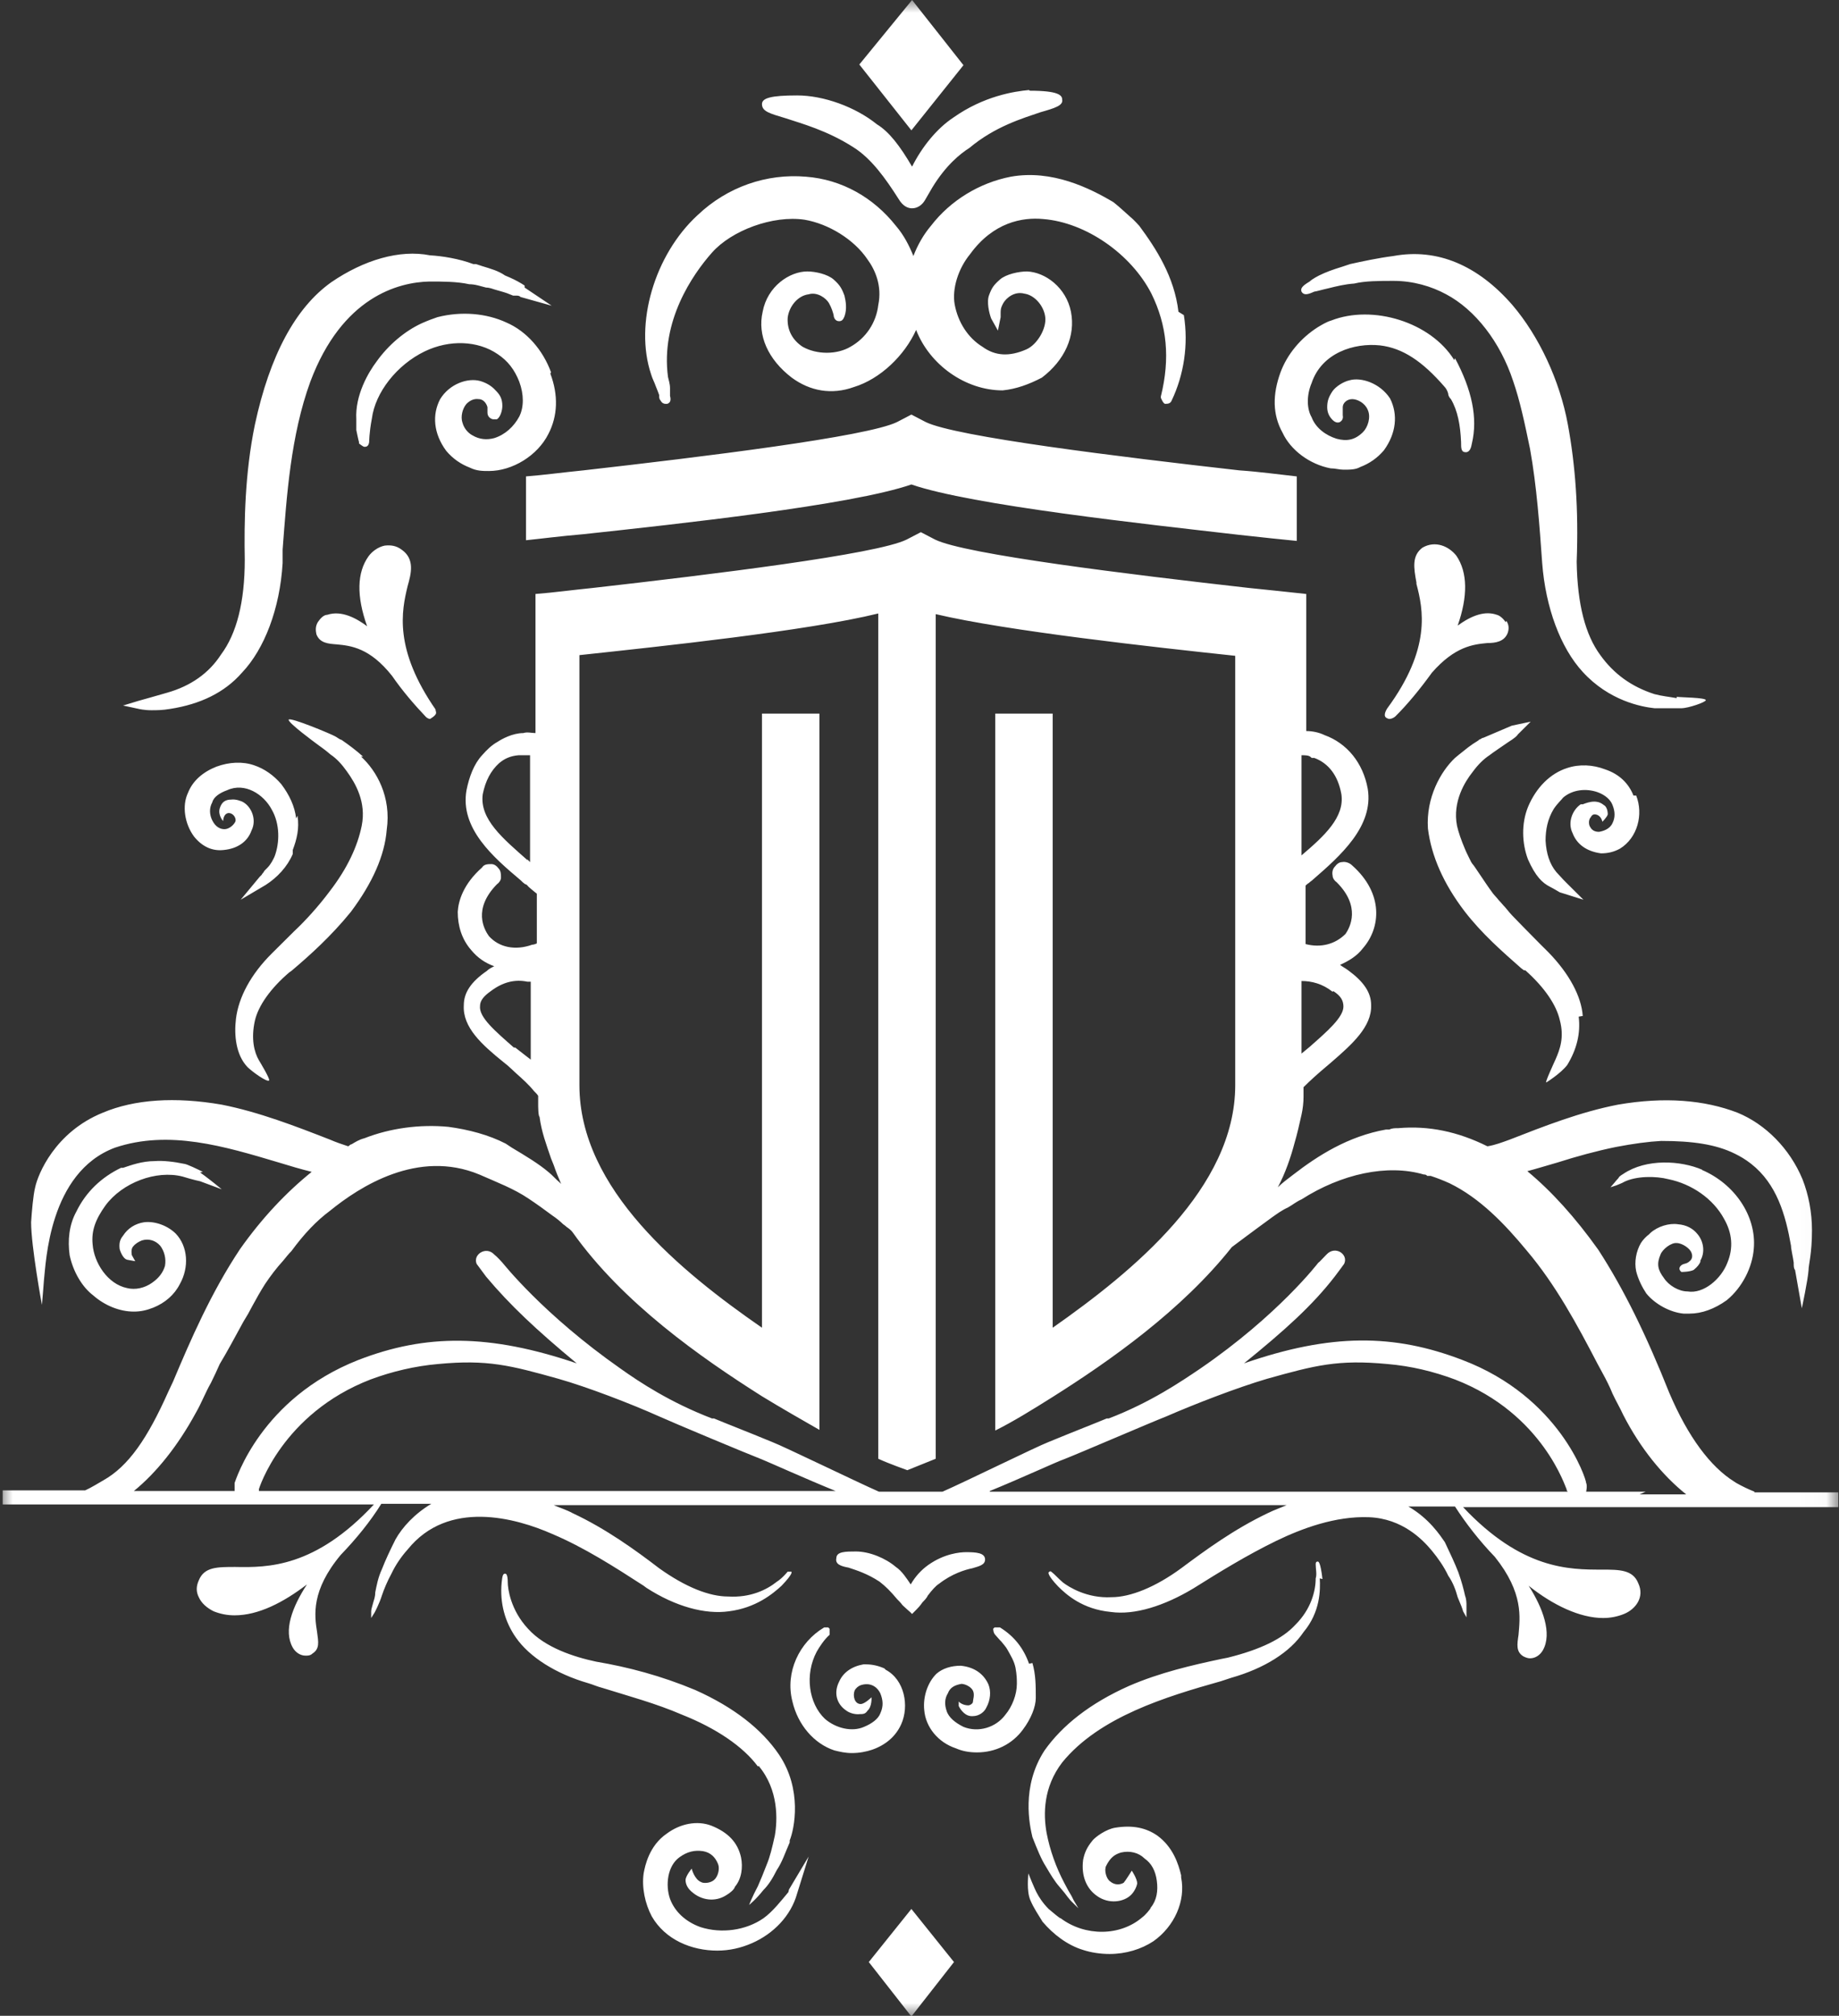 <svg width="73" height="80" viewBox="0 0 73 80" fill="none" xmlns="http://www.w3.org/2000/svg">
<rect x="0" y="0" width="73" height="80" fill="#333333" stroke="none"/>
<g clip-path="url(#clip0_1234_9296)">
<mask id="mask0_1234_9296" style="mask-type:luminance" maskUnits="userSpaceOnUse" x="0" y="0" width="73" height="80">
<path d="M72.973 0H0V80H72.973V0Z" fill="white"/>
</mask>
<g mask="url(#mask0_1234_9296)">
<path d="M64.841 31.573C64.653 31.093 64.278 30.72 63.714 30.533C63.231 30.347 62.694 30.32 62.211 30.48C61.54 30.693 60.977 31.253 60.654 32.027C60.386 32.693 60.413 33.467 60.654 34.107C60.95 34.773 61.218 35.04 61.54 35.2C61.648 35.253 61.916 35.413 61.916 35.413L62.855 35.707L62.157 35.013C62.157 35.013 61.996 34.853 61.782 34.613C61.513 34.293 61.379 33.867 61.352 33.36C61.352 32.933 61.433 32.507 61.674 32.107C61.835 31.867 61.996 31.733 62.05 31.653C62.426 31.333 62.963 31.28 63.419 31.44C63.714 31.547 63.929 31.733 64.009 31.947C64.117 32.213 64.117 32.453 64.009 32.667C63.902 32.907 63.633 32.987 63.472 33.013C63.231 33.013 63.15 32.88 63.097 32.773C63.043 32.613 63.097 32.48 63.15 32.427C63.204 32.32 63.285 32.293 63.419 32.347C63.58 32.427 63.607 32.613 63.607 32.613C63.607 32.613 63.795 32.427 63.821 32.32C63.821 32.16 63.768 32 63.66 31.947C63.499 31.813 63.338 31.813 63.285 31.813C63.124 31.813 62.963 31.867 62.828 31.92H62.748C62.426 32.133 62.211 32.64 62.426 33.067C62.587 33.493 62.963 33.787 63.553 33.867C63.821 33.867 64.063 33.813 64.305 33.68C65.002 33.253 65.244 32.32 64.949 31.573M62.828 40.32C62.775 39.547 62.292 38.64 61.46 37.787L61.138 37.467C60.816 37.147 60.118 36.427 60.118 36.427C59.983 36.293 59.849 36.133 59.742 36C59.661 35.92 59.581 35.813 59.5 35.733C59.42 35.627 59.259 35.467 59.232 35.413C58.99 35.093 58.481 34.293 58.454 34.293L58.4 34.213C58.4 34.213 58.185 33.787 58.158 33.707C57.998 33.333 57.89 33.013 57.837 32.773C57.649 31.813 58.158 31.013 58.454 30.64C58.669 30.347 58.883 30.133 59.125 29.973C59.259 29.867 59.581 29.653 59.849 29.467C60.145 29.28 60.225 29.2 60.252 29.147L60.762 28.64L60.01 28.8C60.01 28.8 59.071 29.2 58.883 29.28C58.883 29.28 58.83 29.28 58.776 29.333C58.722 29.333 58.695 29.387 58.642 29.413C58.373 29.573 58.185 29.733 57.917 29.947L57.756 30.08C57.192 30.613 56.602 31.653 56.682 32.88C56.817 33.973 57.3 35.067 58.132 36.16C58.83 37.067 59.661 37.787 60.386 38.427L60.493 38.507H60.547C61.325 39.2 61.782 39.893 61.916 40.48C62.104 41.173 61.916 41.653 61.755 42.027C61.648 42.267 61.325 42.96 61.379 42.96C61.379 42.96 61.943 42.613 62.211 42.267C62.587 41.653 62.748 41.013 62.667 40.347M59.769 24.693C59.661 24.533 59.527 24.427 59.42 24.4C58.964 24.24 58.454 24.4 57.863 24.827C58.266 23.68 58.266 22.72 57.81 22.053C57.514 21.68 56.978 21.44 56.468 21.733C56.038 22.053 56.119 22.533 56.226 23.12V23.173C56.495 24.187 56.817 25.733 55.072 28.107C55.072 28.107 54.884 28.373 55.019 28.48C55.019 28.48 55.099 28.533 55.153 28.533C55.233 28.533 55.34 28.48 55.394 28.427C55.877 27.947 56.36 27.36 56.843 26.693C57.756 25.653 58.481 25.573 59.044 25.52C59.366 25.52 59.715 25.467 59.849 25.12C59.903 24.96 59.903 24.8 59.796 24.64M57.729 14.293C56.79 12.773 54.482 12.08 52.845 12.72C52.657 12.773 52.442 12.907 52.308 12.987C51.637 13.413 51.1 14.053 50.832 14.773C50.51 15.653 50.51 16.453 50.912 17.173C51.234 17.867 51.986 18.427 52.818 18.587C53.006 18.587 53.167 18.64 53.328 18.64C53.596 18.64 53.811 18.64 53.999 18.533C54.347 18.4 54.67 18.187 54.938 17.867C55.421 17.2 55.502 16.453 55.179 15.813C54.777 15.2 54.025 14.96 53.569 15.093C53.328 15.147 53.032 15.333 52.898 15.52C52.737 15.76 52.684 15.92 52.684 16.16C52.684 16.373 52.764 16.533 52.898 16.667C53.032 16.8 53.14 16.773 53.194 16.747C53.274 16.693 53.328 16.613 53.301 16.48V16.427C53.301 16.427 53.301 16.267 53.301 16.16C53.301 16 53.462 15.84 53.676 15.84C53.891 15.84 54.187 16 54.294 16.267C54.428 16.56 54.294 16.96 54.106 17.147C53.784 17.467 53.462 17.52 53.059 17.413C52.63 17.28 52.227 16.987 52.066 16.56C51.878 16.24 51.852 15.707 52.066 15.2C52.469 14 53.757 13.6 54.777 13.707C55.689 13.813 56.468 14.347 57.327 15.333C57.407 15.413 57.461 15.52 57.488 15.627C57.488 15.707 57.541 15.787 57.595 15.84C57.863 16.293 57.971 16.88 57.998 17.547C57.998 17.787 57.998 17.947 58.185 17.947C58.346 17.947 58.4 17.76 58.427 17.6C58.669 16.587 58.427 15.467 57.756 14.213M66.559 27.707C66.264 27.653 65.969 27.627 65.673 27.547C64.761 27.253 64.063 26.747 63.526 26C62.936 25.2 62.614 24 62.587 22.293C62.667 20.213 62.533 18.453 62.238 16.853C61.916 15.093 61.084 13.333 60.037 12.107C58.669 10.533 57.058 9.84 55.314 10.16C54.696 10.24 54.079 10.373 53.596 10.48L53.274 10.587C52.925 10.693 52.63 10.8 52.361 10.933C52.361 10.933 52.093 11.067 51.986 11.173C51.717 11.333 51.61 11.44 51.664 11.573C51.771 11.76 51.986 11.653 52.174 11.573C52.227 11.573 52.496 11.493 52.737 11.44C53.059 11.36 53.381 11.28 53.757 11.253C54.187 11.147 54.777 11.147 55.314 11.147C56.092 11.147 56.817 11.36 57.407 11.68C58.561 12.293 59.554 13.573 60.064 15.12C60.332 15.893 60.52 16.773 60.735 17.813C61.003 19.307 61.111 20.853 61.218 22.347C61.352 24.107 61.943 25.707 62.828 26.667C63.875 27.813 65.163 28.053 65.673 28.107H66.264C66.425 28.107 66.586 28.107 66.747 28.107C67.015 28.107 67.713 27.867 67.713 27.787C67.713 27.68 66.693 27.68 66.559 27.653M11.755 32.48C11.701 32 11.487 31.547 11.165 31.12C10.87 30.773 10.494 30.507 10.091 30.373C9.635 30.213 9.098 30.24 8.588 30.427C8.052 30.64 7.649 30.987 7.461 31.467C7.22 31.973 7.327 32.693 7.703 33.2C8.025 33.6 8.427 33.787 8.884 33.733C9.42 33.68 9.823 33.413 9.984 32.96C10.199 32.533 9.984 32.027 9.662 31.84C9.581 31.787 9.34 31.707 9.179 31.733C8.964 31.733 8.803 31.813 8.723 32.08C8.642 32.347 8.857 32.587 8.857 32.587C8.857 32.587 8.857 32.293 9.071 32.267C9.286 32.267 9.393 32.507 9.34 32.613C9.259 32.773 9.071 32.907 8.91 32.907C8.749 32.907 8.561 32.827 8.427 32.56C8.32 32.347 8.293 32.08 8.427 31.84C8.481 31.627 8.723 31.467 9.018 31.36C9.716 31.04 10.467 31.52 10.789 32.133C11.111 32.693 11.111 33.44 10.896 34C10.843 34.107 10.762 34.293 10.601 34.453C10.601 34.453 10.547 34.507 10.521 34.533C10.521 34.533 10.467 34.587 10.467 34.613C10.467 34.613 10.413 34.667 10.386 34.72C10.386 34.72 10.333 34.773 10.306 34.8L9.554 35.707L10.547 35.12C11.004 34.827 11.406 34.4 11.621 33.893V33.733C11.782 33.307 11.889 32.88 11.809 32.373M14.412 30.027C14.117 29.76 13.822 29.547 13.553 29.36C13.5 29.36 13.366 29.253 13.312 29.227C13.124 29.12 11.514 28.453 11.46 28.56C11.406 28.667 12.534 29.493 12.534 29.493C12.668 29.6 12.882 29.733 13.124 29.947C13.366 30.107 13.58 30.347 13.768 30.613C14.117 31.093 14.546 31.84 14.358 32.773C14.197 33.573 13.795 34.453 13.097 35.36C12.641 35.973 12.104 36.56 11.675 36.96L10.789 37.84C9.957 38.667 9.474 39.573 9.367 40.427C9.286 41.093 9.367 41.867 9.823 42.347C10.011 42.533 10.601 42.96 10.682 42.88C10.735 42.827 10.279 42.08 10.279 42.08C10.091 41.76 9.957 41.227 10.118 40.507C10.252 39.92 10.735 39.227 11.487 38.587L11.567 38.533C12.292 37.92 13.151 37.147 13.929 36.187C14.788 35.04 15.271 33.947 15.351 32.933C15.539 31.627 14.949 30.587 14.332 30.027M17.311 28.187C15.62 25.76 15.942 24.24 16.183 23.253C16.318 22.773 16.479 22.187 15.942 21.813C15.727 21.653 15.513 21.627 15.271 21.653C15.003 21.707 14.761 21.893 14.627 22.08C14.171 22.72 14.144 23.653 14.573 24.853C14.144 24.533 13.553 24.213 12.99 24.4C12.856 24.4 12.721 24.533 12.614 24.693C12.507 24.88 12.534 25.04 12.56 25.173C12.695 25.52 13.017 25.547 13.366 25.573C13.929 25.627 14.681 25.707 15.566 26.827C15.969 27.413 16.452 27.973 16.908 28.453C16.962 28.507 17.042 28.533 17.069 28.533C17.069 28.533 17.311 28.4 17.311 28.293C17.311 28.293 17.311 28.187 17.257 28.133M21.873 14.773C21.551 13.893 20.907 13.147 20.102 12.8C19.297 12.427 18.304 12.347 17.364 12.587C17.203 12.64 16.989 12.72 16.747 12.827C16.049 13.147 15.405 13.707 14.949 14.347C14.627 14.773 14.09 15.68 14.144 16.64V17.067C14.144 17.067 14.224 17.467 14.251 17.547V17.6C14.251 17.6 14.412 17.733 14.466 17.733C14.52 17.733 14.627 17.733 14.654 17.547C14.654 17.547 14.654 17.173 14.761 16.613C14.895 15.573 15.754 14.48 16.855 13.947C17.848 13.467 18.975 13.52 19.753 14.053C20.156 14.32 20.424 14.667 20.612 15.147C20.8 15.653 20.8 16.16 20.612 16.533C20.397 16.933 20.048 17.253 19.619 17.387C19.324 17.467 19.028 17.44 18.76 17.28C18.653 17.227 18.438 17.067 18.357 16.773C18.277 16.533 18.357 16.213 18.518 16.027C18.653 15.893 18.814 15.813 19.002 15.84C19.216 15.84 19.324 16.053 19.35 16.16V16.373C19.35 16.533 19.458 16.613 19.565 16.64C19.619 16.64 19.672 16.64 19.726 16.64C19.86 16.56 19.941 16.293 19.941 16.107C19.941 15.813 19.834 15.653 19.672 15.493C19.485 15.28 19.243 15.173 19.055 15.12C18.572 14.987 17.848 15.227 17.472 15.84C17.15 16.453 17.203 17.2 17.713 17.893C17.982 18.213 18.304 18.427 18.653 18.56C18.921 18.693 19.163 18.693 19.404 18.693C20.343 18.693 21.337 18.08 21.766 17.227C22.142 16.507 22.169 15.68 21.846 14.827M20.826 11.333C20.666 11.227 20.478 11.12 20.236 11.013L20.048 10.933C19.78 10.747 19.485 10.667 19.136 10.56L18.894 10.48H18.787C18.223 10.267 17.552 10.16 17.069 10.133C15.861 9.893 14.439 10.32 13.151 11.2C11.728 12.213 10.709 14.107 10.118 16.853C9.716 18.8 9.689 20.747 9.716 22.213C9.716 23.893 9.393 25.147 8.776 25.973C8.293 26.72 7.568 27.227 6.629 27.493C6.361 27.573 5.502 27.813 5.502 27.813L4.885 28L5.502 28.133C5.502 28.133 5.717 28.187 6.012 28.187C6.227 28.187 6.441 28.187 6.763 28.133C7.944 27.947 8.91 27.493 9.608 26.693C10.494 25.76 11.111 24.16 11.219 22.347V21.813C11.38 19.68 11.54 17.28 12.319 15.147C13.58 11.787 15.808 11.2 17.042 11.173C17.579 11.173 18.143 11.173 18.626 11.28C18.867 11.28 19.082 11.36 19.297 11.413C19.431 11.413 19.565 11.467 19.646 11.493L19.834 11.547C19.834 11.547 20.129 11.627 20.236 11.68L20.37 11.733C20.37 11.733 20.478 11.733 20.505 11.733C20.558 11.733 20.612 11.733 20.666 11.787L21.9 12.133L20.826 11.413V11.36V11.333ZM46.779 12.373C46.618 10.987 45.894 9.867 45.222 8.96C45.222 8.96 44.981 8.693 44.874 8.613C44.659 8.427 44.471 8.24 44.203 8.027C43.263 7.467 41.76 6.72 40.123 7.013C38.889 7.253 37.735 7.947 36.956 8.96C36.661 9.307 36.42 9.733 36.258 10.16C36.097 9.76 35.883 9.333 35.561 8.96C34.675 7.84 33.414 7.12 31.991 7.013C30.435 6.88 28.878 7.413 27.697 8.533C25.98 10.107 25.174 12.853 25.845 14.853C25.899 15.04 25.98 15.173 26.033 15.333C26.087 15.467 26.14 15.6 26.167 15.68V15.76C26.167 15.76 26.167 15.84 26.221 15.893C26.275 16 26.355 16.027 26.409 16.027H26.489C26.65 15.973 26.624 15.813 26.597 15.707V15.413C26.597 15.227 26.543 15.093 26.516 14.96C26.221 12.747 27.482 10.907 28.261 10.027C29.039 9.147 30.676 8.533 31.938 8.72C32.877 8.88 33.897 9.493 34.434 10.293C34.729 10.693 35.024 11.333 34.863 12.107C34.782 12.8 34.38 13.413 33.763 13.76C33.226 14.08 32.421 14.08 31.857 13.76C31.454 13.493 31.24 13.093 31.267 12.613C31.32 12.16 31.669 11.733 32.099 11.68C32.447 11.573 32.796 11.84 32.904 12.027C33.011 12.213 33.065 12.4 33.092 12.507C33.092 12.587 33.145 12.747 33.306 12.747C33.414 12.747 33.467 12.693 33.521 12.56C33.628 12.267 33.575 11.947 33.521 11.733C33.414 11.44 33.333 11.307 33.092 11.093C32.85 10.88 32.367 10.773 32.045 10.773C31.347 10.773 30.462 11.36 30.274 12.373C30.059 13.307 30.488 14.267 31.428 14.987C32.152 15.52 33.011 15.68 33.897 15.36C34.944 15.04 35.91 14.107 36.366 13.093C36.903 14.48 38.325 15.493 39.801 15.493C40.338 15.44 40.848 15.253 41.358 14.987C42.27 14.293 42.7 13.333 42.512 12.373C42.324 11.413 41.492 10.8 40.767 10.773C40.445 10.773 39.935 10.88 39.694 11.093C39.452 11.307 39.372 11.413 39.264 11.707C39.157 11.973 39.264 12.427 39.345 12.64L39.613 13.12L39.721 12.587C39.721 12.587 39.721 12.453 39.721 12.4C39.721 12.213 39.774 12.133 39.828 12.027C39.935 11.84 40.257 11.547 40.66 11.653C41.063 11.707 41.438 12.133 41.492 12.587C41.546 13.04 41.17 13.68 40.74 13.867C40.07 14.16 39.506 14.133 38.996 13.76C38.432 13.413 38.03 12.8 37.896 12.08C37.788 11.467 38.03 10.667 38.513 10.08C39.425 8.827 40.58 8.613 41.411 8.693C43.102 8.827 44.9 10.08 45.706 11.653C46.323 12.907 46.457 14.213 46.081 15.733V15.787C46.081 15.787 46.162 16 46.242 16.027C46.35 16.027 46.457 16.027 46.511 15.893C46.994 14.88 47.182 13.68 46.994 12.507M38.245 2.587L36.205 0L34.111 2.56L36.178 5.173L38.245 2.587ZM40.848 3.573C40.257 3.627 39.05 3.813 37.842 4.667C37.198 5.093 36.607 5.813 36.205 6.613C35.722 5.787 35.292 5.227 34.809 4.933C33.95 4.24 32.689 3.787 31.642 3.787C30.596 3.787 30.247 3.893 30.247 4.133C30.247 4.427 30.569 4.507 31.186 4.693C31.83 4.907 32.823 5.173 33.87 5.84C34.595 6.293 35.158 7.093 35.668 7.893C35.856 8.213 36.071 8.267 36.205 8.267C36.42 8.267 36.607 8.133 36.715 7.947C36.795 7.813 37.01 7.44 37.01 7.44C37.547 6.56 38.11 6.107 38.486 5.867C39.506 5.013 40.606 4.693 41.304 4.453C41.868 4.293 42.217 4.187 42.163 3.947C42.163 3.787 42.029 3.6 40.875 3.6M36.178 75.76L34.487 77.867L36.178 80.027L37.869 77.867L36.178 75.76ZM36.178 19.227C38.567 20.053 45.491 20.8 49.195 21.227C50.134 21.333 50.939 21.413 51.476 21.467V18.907C50.751 18.827 49.973 18.72 49.195 18.667C44.471 18.133 37.922 17.333 36.742 16.747L36.178 16.453L35.614 16.747C34.434 17.333 27.858 18.133 23.162 18.667C22.356 18.747 21.578 18.853 20.88 18.907V21.44C21.417 21.387 22.222 21.28 23.162 21.2C26.865 20.8 33.789 20.053 36.178 19.227ZM8.052 46.507C7.891 46.427 7.407 46.187 7.3 46.187C6.924 46.107 6.468 46.053 6.146 46.08C5.636 46.08 5.207 46.24 4.885 46.347H4.804C4.026 46.72 3.409 47.307 3.033 48.08C2.738 48.613 2.684 49.227 2.764 49.813C2.899 50.453 3.248 51.067 3.704 51.413C4.16 51.813 4.75 52.053 5.314 52.053C5.582 52.053 5.824 52 6.092 51.893C6.549 51.707 6.924 51.387 7.139 50.96C7.515 50.293 7.461 49.467 6.978 48.96C6.656 48.64 6.146 48.453 5.717 48.507C5.368 48.56 5.072 48.747 4.885 49.04C4.75 49.2 4.724 49.36 4.75 49.573C4.75 49.573 4.858 49.973 5.072 50L5.368 50.053L5.234 49.813C5.234 49.813 5.18 49.573 5.287 49.467C5.368 49.36 5.502 49.28 5.636 49.227C5.904 49.147 6.173 49.227 6.361 49.44C6.522 49.653 6.602 49.947 6.549 50.24C6.468 50.507 6.307 50.72 6.039 50.907C5.743 51.12 5.368 51.2 5.046 51.12C4.267 50.96 3.731 50.107 3.677 49.387C3.623 48.853 3.784 48.4 4.187 47.84C4.858 46.933 6.2 46.427 7.246 46.693C7.676 46.827 7.944 46.88 7.944 46.88L8.803 47.2L8.508 46.96C8.508 46.96 8.105 46.64 7.944 46.533M67.579 46.427C66.72 46.053 65.351 45.973 64.439 46.587C64.305 46.667 64.251 46.72 64.251 46.747C64.197 46.8 64.09 46.933 64.09 46.933L63.929 47.12L64.17 47.04C64.17 47.04 64.439 46.933 64.466 46.907C64.949 46.667 65.727 46.667 66.237 46.8C67.149 46.987 68.008 47.573 68.438 48.373C68.76 48.933 68.813 49.52 68.572 50.107C68.33 50.747 67.632 51.36 66.988 51.253C66.639 51.253 66.237 51.013 66.049 50.72C65.807 50.4 65.754 50.16 65.915 49.787C65.995 49.573 66.344 49.307 66.559 49.333C66.774 49.333 67.096 49.547 67.149 49.733C67.23 49.947 67.069 50.053 67.069 50.053C67.015 50.107 66.962 50.133 66.854 50.16C66.747 50.187 66.666 50.267 66.666 50.347C66.666 50.347 66.666 50.427 66.747 50.48C66.747 50.48 67.069 50.48 67.23 50.4C67.391 50.267 67.445 50.187 67.498 50.08V50.027C67.686 49.707 67.632 49.28 67.391 48.987C67.203 48.747 66.935 48.613 66.613 48.587C66.264 48.533 65.807 48.667 65.512 48.933C65.512 48.933 65.512 48.933 65.459 48.987C65.351 49.067 65.217 49.2 65.136 49.333C64.949 49.653 64.868 50.08 64.949 50.453C65.029 50.773 65.19 51.093 65.351 51.333C65.7 51.76 66.29 52.08 66.827 52.133H67.069C67.552 52.133 68.062 51.947 68.545 51.6C69.162 51.093 69.565 50.293 69.618 49.547C69.726 48.267 68.867 46.987 67.552 46.427M46.886 74.427C46.779 73.973 46.564 73.307 45.947 72.853C45.491 72.533 44.954 72.427 44.283 72.533C43.907 72.587 43.478 72.907 43.371 73.04C43.129 73.333 43.049 73.547 42.995 73.813C42.914 74.453 43.129 74.96 43.559 75.253C44.015 75.573 44.605 75.493 44.9 75.2C45.008 75.093 45.115 74.907 45.142 74.747C45.142 74.56 44.927 74.24 44.927 74.24C44.927 74.24 44.659 74.667 44.605 74.72C44.471 74.8 44.256 74.827 44.069 74.667C43.907 74.56 43.827 74.213 43.907 74.053C44.069 73.733 44.23 73.6 44.498 73.52C44.847 73.44 45.196 73.52 45.437 73.76C45.706 73.947 45.867 74.24 45.92 74.64C45.974 75.04 45.92 75.413 45.679 75.707C45.679 75.76 45.437 76.027 45.357 76.08C44.471 76.853 43.075 76.853 42.109 76.133C42.056 76.133 41.76 75.867 41.626 75.76C41.385 75.52 41.224 75.253 41.17 75.147C41.063 74.96 40.821 74.347 40.821 74.347C40.821 74.427 40.74 75.04 40.901 75.413C41.036 75.733 41.224 76 41.385 76.267C41.814 76.773 42.378 77.2 42.995 77.387C43.317 77.493 43.693 77.547 44.042 77.547C44.686 77.547 45.303 77.36 45.786 77.04C46.618 76.453 47.074 75.44 46.886 74.507M31.294 75.093C31.025 75.413 30.676 75.867 30.3 76.133C29.603 76.613 28.637 76.747 27.805 76.48C27.214 76.267 26.785 75.867 26.597 75.36C26.409 74.827 26.489 74.053 26.973 73.707C27.268 73.493 27.563 73.413 27.912 73.467C28.207 73.52 28.395 73.707 28.502 73.973C28.583 74.16 28.502 74.48 28.341 74.613C28.18 74.747 27.912 74.747 27.831 74.693C27.563 74.587 27.456 74.16 27.456 74.16C27.456 74.16 27.214 74.453 27.214 74.613C27.214 74.773 27.295 74.96 27.509 75.12C27.831 75.387 28.368 75.52 28.851 75.2C28.985 75.12 29.146 74.987 29.173 74.88C29.442 74.56 29.495 74.107 29.415 73.707C29.281 73.12 28.905 72.72 28.234 72.453C27.67 72.24 26.999 72.373 26.463 72.773C25.765 73.253 25.604 74.053 25.55 74.347C25.47 74.907 25.604 75.547 25.872 76.053C26.409 76.987 27.456 77.413 28.475 77.413C28.959 77.413 29.415 77.307 29.844 77.12C30.703 76.747 31.401 76.027 31.642 75.147L32.099 73.68L31.32 74.987L31.294 75.093ZM52.496 62.667C52.415 61.973 52.335 61.973 52.308 61.973C52.281 61.973 52.227 61.973 52.227 62.08C52.227 62.267 52.281 62.48 52.227 62.64C52.227 63.147 52.039 63.867 51.422 64.48C50.912 65.04 50.026 65.467 48.738 65.787L48.47 65.84C47.343 66.08 46.054 66.373 44.82 66.907C43.263 67.6 42.163 68.48 41.465 69.467C40.526 70.907 40.875 72.453 40.982 72.907C41.17 73.387 41.331 73.787 41.519 74.08C41.707 74.4 41.868 74.667 42.056 74.88C42.217 75.067 42.324 75.2 42.378 75.28C42.458 75.387 42.512 75.44 42.539 75.467L42.807 75.733L42.619 75.413C42.619 75.413 42.566 75.307 42.539 75.253C42.458 75.12 42.351 74.933 42.243 74.72C41.921 74.107 41.68 73.44 41.546 72.747C41.411 72 41.411 70.933 42.163 69.947C43.639 68.133 46.296 67.333 48.47 66.72L48.873 66.587C50.188 66.213 51.207 65.573 51.744 64.773C52.415 63.973 52.415 63.093 52.388 62.64M30.113 70.08C30.918 71.04 30.864 72.24 30.757 72.853C30.649 73.333 30.569 73.68 30.435 74C30.3 74.347 30.193 74.613 30.086 74.853C29.844 75.307 29.737 75.6 29.737 75.6C29.737 75.6 30.005 75.387 30.3 75.013C30.488 74.827 30.649 74.587 30.837 74.213C31.052 73.893 31.159 73.547 31.347 73.12V73.04C31.535 72.587 31.857 71.013 30.918 69.627C30.247 68.64 29.146 67.76 27.59 67.067C26.248 66.507 24.933 66.16 23.671 65.947C22.786 65.76 21.632 65.387 20.961 64.64C20.263 63.893 20.156 63.04 20.156 62.8C20.156 62.453 20.075 62.453 20.048 62.453C19.968 62.453 19.941 62.533 19.914 62.8C19.834 63.627 20.048 64.373 20.478 64.987C21.014 65.76 22.061 66.427 23.349 66.8C23.537 66.853 23.698 66.933 23.913 66.987C24.933 67.307 26.033 67.6 27.08 68.053C28.422 68.587 29.495 69.307 30.086 70.107M40.848 66.027C40.633 65.413 40.257 64.933 39.694 64.587H39.479L39.425 64.64C39.425 64.64 39.425 64.8 39.506 64.88C39.56 64.933 39.64 65.04 39.694 65.093L39.748 65.147C39.828 65.253 39.935 65.36 39.989 65.467C40.123 65.707 40.257 65.92 40.311 66.187C40.365 66.48 40.365 66.667 40.365 66.827C40.365 67.253 40.177 67.733 39.908 68.053C39.533 68.56 38.835 68.773 38.245 68.533C37.922 68.373 37.654 68.16 37.574 67.893C37.493 67.653 37.493 67.413 37.627 67.2C37.708 66.987 37.869 66.88 38.164 66.827C38.298 66.827 38.54 66.933 38.62 67.093C38.701 67.253 38.62 67.467 38.62 67.547C38.62 67.6 38.513 67.68 38.432 67.68C38.218 67.68 38.057 67.547 38.057 67.52V67.707C38.137 67.867 38.325 68.133 38.62 68.107C38.862 68.107 39.077 67.947 39.157 67.76C39.318 67.467 39.345 67.12 39.238 66.853C39.05 66.427 38.674 66.16 38.137 66.107C37.761 66.107 37.413 66.213 37.171 66.427C36.822 66.773 36.634 67.333 36.688 67.867C36.742 68.533 37.225 69.147 37.949 69.387C38.191 69.493 38.459 69.547 38.781 69.547C39.506 69.547 40.177 69.227 40.606 68.64C40.928 68.213 41.116 67.733 41.116 67.387C41.116 66.907 41.116 66.453 40.982 66M35.105 66.213C34.863 66.107 34.621 66.053 34.38 66.053H34.273C33.816 66.133 33.467 66.373 33.306 66.747C33.092 67.173 33.199 67.627 33.602 67.893C33.709 67.973 33.924 68.053 34.138 68.027C34.246 68.027 34.353 68.027 34.434 67.893C34.621 67.733 34.595 67.36 34.595 67.36C34.595 67.36 34.326 67.627 34.165 67.627C33.924 67.627 33.843 67.307 33.924 67.093C33.977 66.987 34.085 66.907 34.165 66.88C34.487 66.773 34.782 66.88 34.944 67.2C35.051 67.467 35.078 67.707 34.944 68C34.863 68.213 34.621 68.4 34.299 68.533C33.816 68.747 33.172 68.587 32.743 68.213C32.099 67.6 31.938 66.453 32.421 65.547C32.528 65.36 32.716 65.067 32.931 64.88V64.64L32.877 64.587H32.716C31.723 65.173 31.159 66.373 31.454 67.52C31.669 68.453 32.313 69.2 33.118 69.467C33.333 69.52 33.548 69.573 33.816 69.573C34.111 69.573 34.38 69.52 34.621 69.44C35.158 69.253 35.561 68.907 35.775 68.427C36.097 67.707 35.91 66.667 35.158 66.267M36.661 63.547C36.661 63.547 36.795 63.413 36.822 63.333C36.983 63.12 37.144 62.933 37.278 62.853C37.788 62.453 38.325 62.293 38.593 62.24C38.862 62.16 39.103 62.107 39.103 61.893C39.103 61.627 38.755 61.6 38.352 61.6C38.11 61.6 37.493 61.653 36.849 62.107C36.554 62.32 36.339 62.56 36.151 62.88C35.99 62.64 35.802 62.347 35.561 62.187C35.158 61.84 34.514 61.573 33.977 61.573C33.575 61.573 33.199 61.573 33.199 61.84C33.145 62.08 33.387 62.16 33.682 62.213C34.004 62.32 34.434 62.453 34.917 62.773C35.158 62.96 35.346 63.147 35.614 63.467C35.668 63.52 35.749 63.6 35.829 63.707C35.91 63.787 36.124 63.973 36.124 63.973L36.205 64.053L36.285 63.973C36.285 63.973 36.5 63.76 36.554 63.68C36.554 63.68 36.607 63.6 36.634 63.573M69.645 59.2C69.377 59.093 69.162 58.987 68.921 58.853L68.84 58.8C67.901 58.213 67.015 57.04 66.264 55.28C65.351 52.987 64.466 51.173 63.446 49.6C62.533 48.32 61.594 47.28 60.628 46.48C61.03 46.373 61.46 46.24 61.835 46.133C62.587 45.893 63.365 45.68 64.144 45.52C64.841 45.387 65.432 45.307 65.942 45.28C67.176 45.28 68.115 45.413 68.867 45.787C69.082 45.893 69.27 46 69.511 46.187C70.531 46.987 70.88 48.213 71.095 49.44C71.095 49.573 71.175 49.893 71.202 50.107C71.202 50.24 71.202 50.347 71.256 50.4L71.524 51.92C71.524 51.92 71.766 50.8 71.792 50.4C71.792 50.187 71.927 49.76 71.927 48.827C71.927 48.107 71.792 47.413 71.551 46.8C71.041 45.573 70.075 44.613 68.974 44.16C67.659 43.653 66.076 43.52 64.224 43.84C62.721 44.133 61.299 44.693 59.93 45.227C59.635 45.333 59.366 45.44 59.044 45.493C57.863 44.907 56.709 44.667 55.502 44.773C55.367 44.773 55.26 44.773 55.153 44.827H55.019C53.516 45.093 52.308 45.867 51.342 46.613C51.1 46.8 50.912 46.933 50.724 47.12C51.02 46.56 51.234 45.947 51.395 45.333C51.476 45.067 51.583 44.613 51.664 44.24C51.717 44 51.744 43.76 51.744 43.52V43.147C52.013 42.88 52.308 42.613 52.657 42.32L52.845 42.16C53.676 41.44 54.455 40.747 54.428 39.893C54.428 39.387 54.133 38.96 53.516 38.507C53.408 38.427 53.301 38.373 53.194 38.293C53.542 38.133 53.864 37.947 54.106 37.627C54.804 36.827 54.938 35.467 53.676 34.347C53.569 34.24 53.408 34.187 53.274 34.213C53.167 34.213 53.059 34.293 53.006 34.373C52.898 34.48 52.871 34.613 52.898 34.747C52.898 34.853 52.979 34.96 53.059 35.013C54.025 35.973 53.596 36.8 53.408 37.067C53.006 37.467 52.442 37.627 51.825 37.467V35.147C51.825 35.147 51.905 35.067 51.959 35.04C52.013 34.987 52.066 34.96 52.12 34.907C53.194 33.973 54.535 32.8 54.294 31.307C54.106 30.267 53.462 29.493 52.576 29.173C52.361 29.067 52.093 29.013 51.852 29.013V23.573C51.127 23.493 50.349 23.413 49.57 23.333C44.847 22.8 38.298 22 37.117 21.413L36.554 21.12L35.99 21.413C34.809 22 28.234 22.8 23.537 23.333C22.732 23.413 21.954 23.52 21.256 23.573V29.093C21.095 29.093 20.934 29.04 20.773 29.093C20.343 29.093 19.914 29.333 19.753 29.44C19.512 29.573 19.324 29.76 19.136 29.973C18.814 30.32 18.626 30.827 18.518 31.36C18.25 32.88 19.592 34.027 20.666 34.933C20.719 34.987 20.773 35.04 20.853 35.093C20.907 35.093 20.934 35.147 20.988 35.2C20.988 35.2 21.202 35.387 21.31 35.467V36.24V37.44C21.31 37.44 21.202 37.493 21.122 37.493C20.451 37.733 19.807 37.6 19.404 37.147C19.216 36.88 18.76 36.08 19.726 35.093C19.807 35.04 19.887 34.933 19.887 34.827C19.887 34.693 19.887 34.56 19.78 34.453C19.726 34.373 19.619 34.293 19.512 34.293C19.377 34.293 19.216 34.293 19.136 34.427C18.384 35.093 18.196 35.76 18.17 36.187C18.17 36.747 18.331 37.28 18.706 37.707C18.948 38 19.243 38.213 19.619 38.347C19.512 38.4 19.404 38.453 19.324 38.533C18.706 38.96 18.411 39.387 18.411 39.893C18.357 40.773 19.136 41.467 19.995 42.16L20.129 42.267C20.129 42.267 20.37 42.48 20.478 42.587C20.746 42.827 20.988 43.04 21.202 43.307L21.256 43.36C21.256 43.36 21.337 43.44 21.363 43.493V43.867C21.363 43.867 21.363 44.293 21.417 44.32C21.497 44.933 21.685 45.413 21.873 45.973L21.981 46.24C22.061 46.48 22.169 46.747 22.276 46.987C22.276 46.987 22.276 46.987 22.222 46.933C22.061 46.8 21.927 46.64 21.793 46.533C21.39 46.187 20.853 45.867 20.317 45.547L20.075 45.387C19.404 45.04 18.599 44.827 17.794 44.72C16.667 44.613 15.486 44.773 14.466 45.173C14.251 45.227 14.09 45.333 13.956 45.413C13.902 45.413 13.875 45.467 13.822 45.493C13.58 45.413 13.339 45.333 13.097 45.227C11.728 44.693 10.279 44.133 8.803 43.84C6.951 43.52 5.341 43.627 4.079 44.16C2.174 44.933 1.503 46.613 1.396 47.12C1.315 47.44 1.261 48.107 1.235 48.507C1.235 49.467 1.664 51.787 1.664 51.787C1.664 51.787 1.745 50.853 1.745 50.8C1.825 50.133 1.932 46.533 4.563 45.547C6.71 44.827 8.91 45.493 11.057 46.133C11.487 46.267 11.943 46.4 12.373 46.507C11.38 47.307 10.413 48.32 9.528 49.573C8.374 51.307 7.568 53.173 6.871 54.827L6.683 55.227C5.851 57.093 5.099 58.187 4.106 58.747C3.918 58.853 3.623 59.04 3.382 59.147H0.107V59.707H14.842C12.507 62.213 10.628 62.213 9.34 62.187C8.615 62.187 8.105 62.187 7.891 62.72C7.783 62.96 7.783 63.173 7.891 63.387C7.998 63.627 8.213 63.813 8.481 63.947C8.749 64.053 9.018 64.107 9.313 64.107C10.252 64.107 11.245 63.6 12.185 62.88C11.594 63.787 11.245 64.72 11.621 65.387C11.728 65.573 11.916 65.707 12.131 65.707C12.211 65.707 12.319 65.707 12.399 65.627C12.695 65.44 12.641 65.173 12.587 64.773C12.48 64.107 12.346 63.12 13.527 61.707C14.144 61.067 14.707 60.373 15.137 59.68H17.123C16.452 60.08 15.969 60.613 15.7 61.093C15.486 61.52 15.298 61.92 15.164 62.267C15.003 62.613 14.949 62.933 14.895 63.2C14.895 63.387 14.842 63.493 14.815 63.6C14.761 63.787 14.734 63.893 14.734 63.947V64.213L14.868 64C14.868 64 15.056 63.653 15.164 63.307C15.244 63.067 15.378 62.747 15.539 62.453C15.7 62.107 15.942 61.76 16.183 61.493C17.794 59.493 20.478 60.24 21.927 60.88C23.188 61.413 24.396 62.187 25.55 62.933L25.657 63.013C26.811 63.76 27.992 64.08 28.932 63.947C30.005 63.813 30.676 63.253 31.025 62.933C31.508 62.427 31.428 62.373 31.401 62.373H31.267C31.267 62.373 31.052 62.64 30.837 62.773C30.435 63.093 29.791 63.413 28.905 63.36C28.153 63.36 27.214 62.987 26.167 62.24C25.228 61.52 24.047 60.667 22.732 60.053C22.491 59.92 22.222 59.84 21.981 59.733H51.073C50.832 59.84 50.59 59.92 50.322 60.053C48.98 60.693 47.853 61.52 46.886 62.24C45.867 62.987 44.874 63.387 44.122 63.387C43.156 63.44 42.431 62.987 42.19 62.8C41.975 62.613 41.868 62.48 41.76 62.4C41.707 62.347 41.68 62.347 41.626 62.4C41.626 62.4 41.546 62.48 42.002 62.96C42.324 63.28 42.968 63.867 44.095 63.973C45.035 64.107 46.215 63.733 47.37 63.04C48.389 62.4 49.517 61.707 50.671 61.147C51.664 60.667 53.006 60.16 54.347 60.213C55.663 60.267 56.468 61.093 56.843 61.547C57.085 61.84 57.327 62.187 57.488 62.533C57.675 62.8 57.783 63.093 57.863 63.387C57.998 63.707 58.051 63.84 58.078 63.947L58.212 64.187V63.653C58.212 63.653 58.212 63.467 58.158 63.333C58.105 63.093 58.024 62.773 57.89 62.4C57.756 62.053 57.568 61.653 57.353 61.2C57.166 60.933 56.736 60.267 55.904 59.787H57.756C58.185 60.453 58.722 61.147 59.339 61.787C60.493 63.227 60.332 64.213 60.279 64.88C60.225 65.253 60.171 65.547 60.467 65.733C60.574 65.787 60.654 65.813 60.735 65.813C60.95 65.813 61.138 65.68 61.245 65.493C61.621 64.827 61.245 63.813 60.681 62.933C61.648 63.707 62.721 64.213 63.633 64.213C63.929 64.213 64.197 64.16 64.466 64.053C64.922 63.867 65.297 63.387 65.029 62.827C64.814 62.293 64.278 62.293 63.58 62.293C62.292 62.293 60.413 62.293 58.078 59.813H72.973V59.227H69.645M52.925 39.333C53.22 39.52 53.328 39.707 53.328 39.947C53.328 40.373 52.684 40.933 51.986 41.547L51.664 41.813V38.933C52.066 38.933 52.496 39.04 52.898 39.36M52.066 30.08H52.174C52.737 30.293 53.113 30.773 53.247 31.52C53.381 32.427 52.576 33.173 51.664 33.947V29.973C51.825 29.973 51.959 29.973 52.039 30.053M20.934 34.133C19.968 33.28 19.028 32.507 19.163 31.52C19.27 30.987 19.485 30.587 19.807 30.293C20.021 30.107 20.263 30 20.585 29.973C20.746 29.973 20.907 29.973 21.041 29.973V30.24V34.213L20.934 34.107V34.133ZM20.451 41.573H20.397C19.672 40.933 19.002 40.373 19.055 39.92C19.055 39.707 19.216 39.52 19.485 39.333C19.941 38.987 20.424 38.853 20.934 38.96H21.068V42.053C20.853 41.893 20.666 41.733 20.451 41.573ZM10.279 59.147C10.279 59.147 10.279 59.147 10.279 59.093C10.279 59.093 11.192 56.107 14.707 54.747C15.566 54.427 16.479 54.213 17.391 54.133C19.35 53.947 20.263 54.187 22.169 54.72C23.296 55.04 25.04 55.707 26.167 56.213C26.758 56.48 29.63 57.68 30.247 57.92C30.515 58.027 31.991 58.693 33.172 59.173H10.279M39.291 59.173C40.472 58.693 41.975 58 42.217 57.92C42.834 57.68 45.679 56.453 46.296 56.213C47.396 55.733 49.114 55.067 50.295 54.72C52.2 54.187 53.113 53.947 55.072 54.133C56.011 54.213 56.897 54.427 57.756 54.747C61.272 56.107 62.157 59.093 62.184 59.093C62.184 59.093 62.184 59.173 62.238 59.2H39.291M65.324 59.2H62.963C62.963 59.2 63.016 58.96 62.963 58.853C62.963 58.693 61.916 55.44 58.051 53.973C55.34 52.933 52.845 52.907 49.382 54.107C50.993 52.8 52.093 51.813 52.979 50.667C53.086 50.533 53.355 50.16 53.355 50.16C53.542 49.787 53.006 49.413 52.657 49.787C52.523 49.92 52.361 50.107 52.335 50.107C52.335 50.107 50.751 52.187 47.638 54.32C46.886 54.827 45.679 55.653 44.015 56.293C44.015 56.293 43.961 56.293 43.934 56.293C43.424 56.507 42.727 56.773 41.626 57.227C41.143 57.413 38.325 58.8 37.413 59.2H34.89C33.924 58.773 31.132 57.413 30.649 57.227C29.549 56.773 28.851 56.507 28.341 56.293C28.341 56.293 28.288 56.293 28.261 56.293C26.597 55.653 25.389 54.853 24.638 54.32C21.551 52.16 19.968 50.133 19.941 50.107C19.914 50.08 19.753 49.893 19.619 49.787C19.297 49.44 18.76 49.787 18.921 50.16C18.921 50.16 19.216 50.56 19.297 50.667C20.236 51.787 21.283 52.773 22.893 54.107C19.431 52.933 16.908 52.933 14.224 53.973C10.36 55.493 9.367 58.72 9.313 58.853C9.313 58.96 9.313 59.093 9.313 59.173H5.314C6.2 58.453 7.059 57.387 7.783 56.053C7.998 55.68 8.159 55.253 8.374 54.88C8.508 54.613 8.615 54.373 8.723 54.133C9.045 53.6 9.34 53.04 9.662 52.453C9.796 52.24 9.903 52.053 10.011 51.84C10.172 51.547 10.333 51.253 10.521 50.96C10.735 50.64 10.977 50.32 11.245 50.027C11.353 49.893 11.46 49.76 11.567 49.653C12.077 48.96 12.56 48.453 13.097 48.053C14.278 47.093 16.586 45.6 19.028 46.613C19.753 46.933 20.397 47.173 20.988 47.573C21.31 47.787 21.605 48 21.927 48.24C22.088 48.347 22.249 48.48 22.356 48.587C22.356 48.587 22.437 48.64 22.491 48.693C22.571 48.747 22.678 48.827 22.732 48.907C24.718 51.707 27.805 53.867 30.247 55.413C31.079 55.92 31.83 56.347 32.528 56.747V28.32H30.247V52.693C27.053 50.48 23 47.2 23 43.067V26C26.221 25.653 32.045 25.04 34.863 24.347V57.893C35.266 58.08 36.017 58.347 36.017 58.347C36.017 58.347 36.742 58.053 37.144 57.893V24.373C39.962 25.04 45.786 25.68 49.033 26.027V43.067C49.033 47.147 44.981 50.453 41.787 52.693V28.32H39.506V56.773C40.204 56.427 40.982 55.947 41.787 55.44C44.069 54 46.913 52 48.899 49.493C48.899 49.493 49.785 48.827 50.483 48.32C50.671 48.187 50.885 48.027 51.127 47.92C51.315 47.813 51.476 47.68 51.664 47.6C53.247 46.587 55.072 46.187 56.521 46.613C56.575 46.613 56.602 46.613 56.656 46.667C56.656 46.667 56.736 46.667 56.79 46.667C57.031 46.747 57.246 46.827 57.541 46.96C58.749 47.547 59.742 48.587 60.601 49.627C61.755 50.987 62.614 52.587 63.419 54.133L63.607 54.48C63.768 54.773 63.902 55.04 64.009 55.307C64.144 55.6 64.305 55.867 64.439 56.16C65.11 57.467 65.995 58.56 66.935 59.307H65.083" fill="white"/>
</g>
</g>
<defs>
<clipPath id="clip0_1234_9296">
<rect width="73" height="80" fill="white"/>
</clipPath>
</defs>
</svg>
